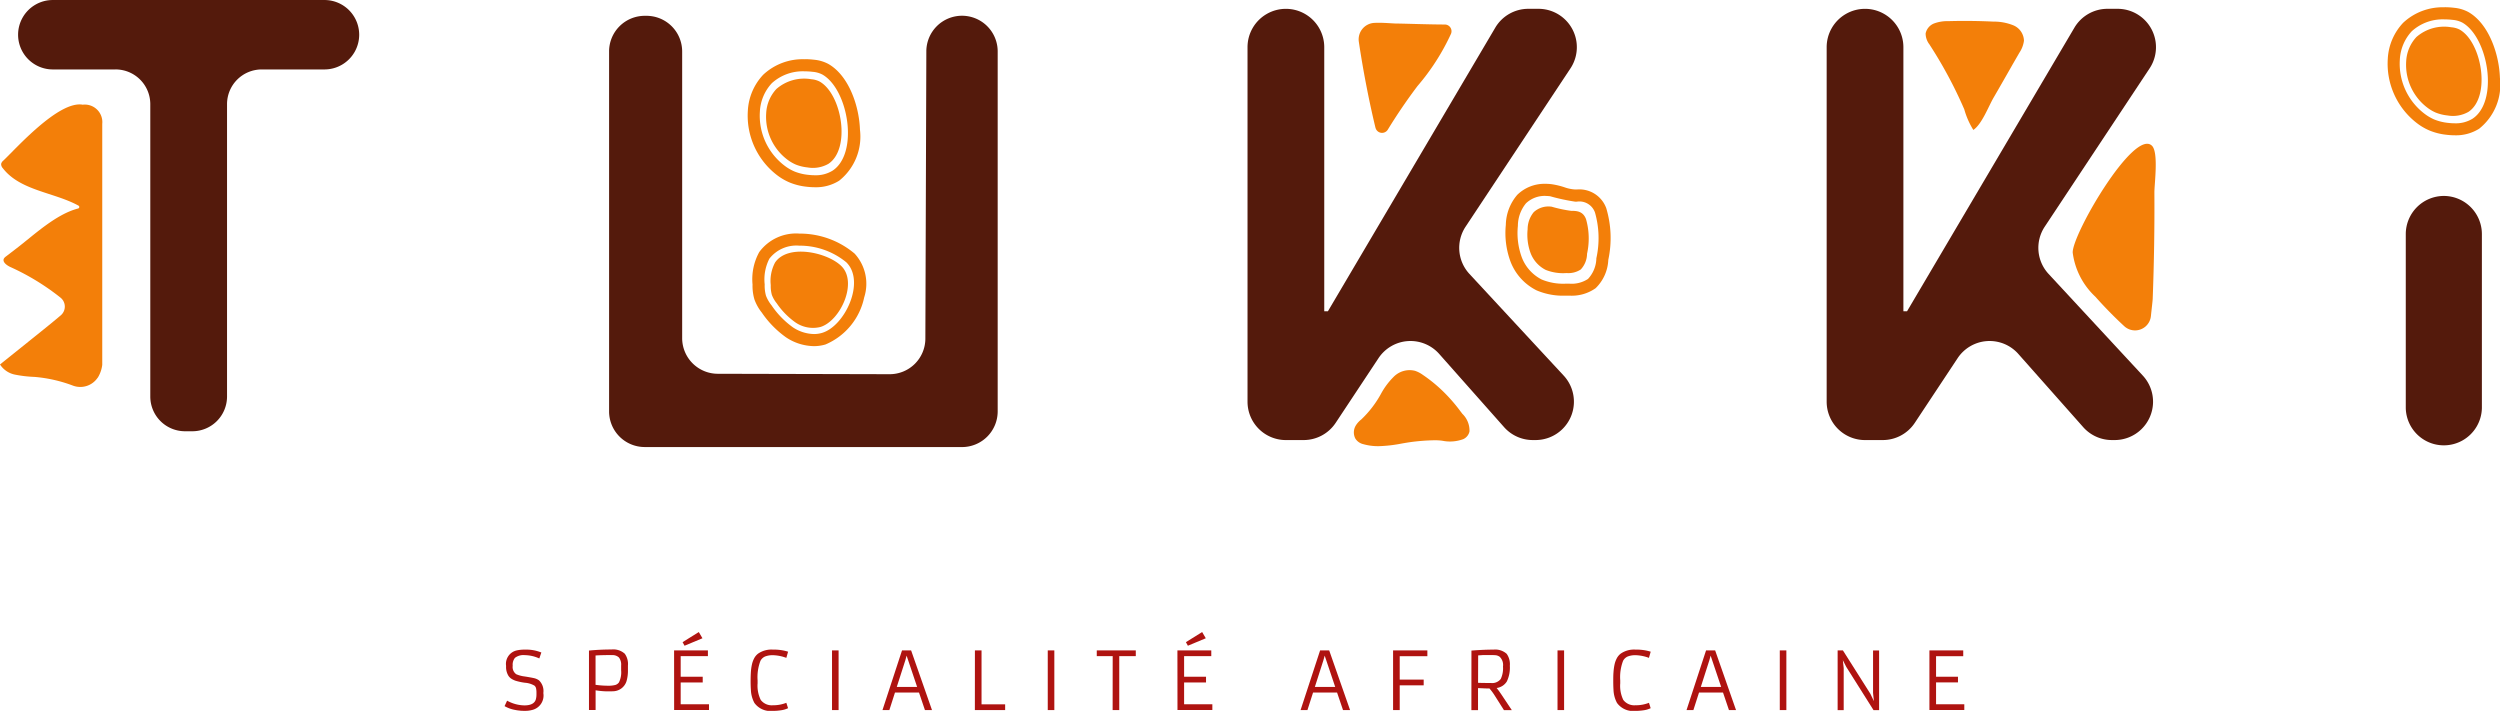 <svg xmlns="http://www.w3.org/2000/svg" width="158.873" height="45.174" viewBox="0 0 158.873 45.174"><g id="Groupe_99" data-name="Groupe 99" transform="translate(-354.978 -140.087)"><path id="Trac&#xE9;_253" data-name="Trac&#xE9; 253" d="M396.907,197.108a2.338,2.338,0,0,0,1.1.3q.624,0,.731-.4a1.2,1.2,0,0,0,.035-.3v-.1a1.3,1.3,0,0,0-.025-.28.312.312,0,0,0-.1-.173,1.384,1.384,0,0,0-.61-.186,3.7,3.7,0,0,1-.593-.127,1.235,1.235,0,0,1-.269-.13.672.672,0,0,1-.18-.178,1.069,1.069,0,0,1-.154-.616v-.025a.876.876,0,0,1,.679-.979,2.2,2.2,0,0,1,.489-.05h.032a2.537,2.537,0,0,1,1.041.183l-.129.379a2.29,2.29,0,0,0-.9-.211h-.023a.881.881,0,0,0-.624.171.694.694,0,0,0-.144.5v.009a.561.561,0,0,0,.223.531,1.889,1.889,0,0,0,.542.144q.39.062.581.105a.859.859,0,0,1,.325.142.941.941,0,0,1,.278.791v.032a.943.943,0,0,1-.717,1.06,1.711,1.711,0,0,1-.416.055c-.131,0-.25,0-.355-.014a2.768,2.768,0,0,1-.326-.048,2.045,2.045,0,0,1-.652-.238Z" transform="translate(-9.703 -12.494)" fill="#af1310"></path><path id="Trac&#xE9;_254" data-name="Trac&#xE9; 254" d="M405.211,196.515c-.068,0-.187,0-.356,0a4.963,4.963,0,0,1-.7-.067v1.252h-.421v-3.778q.721-.068,1.436-.068a1.084,1.084,0,0,1,.84.271,1.12,1.12,0,0,1,.2.753v.292a2.37,2.37,0,0,1-.089.694.913.913,0,0,1-.91.645m-.028-2.3q-.679,0-1.031.027V196.1a5.921,5.921,0,0,0,.772.057,1.753,1.753,0,0,0,.485-.048.448.448,0,0,0,.23-.163,1.442,1.442,0,0,0,.139-.768v-.308a.741.741,0,0,0-.139-.506.585.585,0,0,0-.456-.15" transform="translate(-11.327 -12.493)" fill="#af1310"></path><path id="Trac&#xE9;_255" data-name="Trac&#xE9; 255" d="M418.572,197.4a2.264,2.264,0,0,0,.813-.156l.109.342a1.476,1.476,0,0,1-.454.133,3.345,3.345,0,0,1-.467.038h-.035a1.262,1.262,0,0,1-1.182-.505,1.892,1.892,0,0,1-.223-.828c-.012-.167-.018-.35-.018-.548s.005-.387.016-.567a3.163,3.163,0,0,1,.066-.493,1.541,1.541,0,0,1,.144-.4.905.905,0,0,1,.253-.3,1.49,1.49,0,0,1,.937-.253,3.165,3.165,0,0,1,.638.051,2.722,2.722,0,0,1,.327.082l-.111.392a2.605,2.605,0,0,0-.828-.169,1.323,1.323,0,0,0-.528.084.606.606,0,0,0-.289.273,2.9,2.9,0,0,0-.181,1.247v.183a2.043,2.043,0,0,0,.2,1.056.879.879,0,0,0,.8.335Z" transform="translate(-14.436 -12.494)" fill="#af1310"></path><rect id="Rectangle_88" data-name="Rectangle 88" width="0.418" height="3.792" transform="translate(407.852 181.419)" fill="#af1310"></rect><path id="Trac&#xE9;_256" data-name="Trac&#xE9; 256" d="M429.274,193.928h.577l1.327,3.792h-.448l-.377-1.113h-1.527l-.357,1.113h-.437Zm.96,2.324-.669-1.991-.077.283-.548,1.708Z" transform="translate(-16.973 -12.509)" fill="#af1310"></path><path id="Trac&#xE9;_257" data-name="Trac&#xE9; 257" d="M435.683,193.928h.421v3.428h1.5v.364h-1.924Z" transform="translate(-18.75 -12.509)" fill="#af1310"></path><rect id="Rectangle_89" data-name="Rectangle 89" width="0.418" height="3.792" transform="translate(421.562 181.419)" fill="#af1310"></rect><path id="Trac&#xE9;_258" data-name="Trac&#xE9; 258" d="M446.783,194.294h-1.012v-.367h2.48v.367H447.2v3.426h-.421Z" transform="translate(-21.094 -12.509)" fill="#af1310"></path><g id="Groupe_98" data-name="Groupe 98" transform="translate(354.978 140.087)"><path id="Trac&#xE9;_259" data-name="Trac&#xE9; 259" d="M526.56,158.9a4.645,4.645,0,0,0,1.442,2.81q.875.985,1.844,1.88a1.013,1.013,0,0,0,1.684-.647c.054-.515.108-.96.114-1.092q.064-1.693.091-3.387t.017-3.388c0-.55.272-2.54-.154-2.961-1.138-1.123-5.066,5.616-5.037,6.785" transform="translate(-394.842 -142.852)" fill="#f37f09"></path><path id="Trac&#xE9;_260" data-name="Trac&#xE9; 260" d="M473.938,173.484l-.088-.113a10.516,10.516,0,0,0-1.063-1.234,9.372,9.372,0,0,0-1.353-1.113,1.811,1.811,0,0,0-.5-.257,1.421,1.421,0,0,0-1.365.4,4.617,4.617,0,0,0-.779,1.042,6.613,6.613,0,0,1-1.267,1.654,1.462,1.462,0,0,0-.338.37.849.849,0,0,0-.036.84.807.807,0,0,0,.5.356,3.465,3.465,0,0,0,.969.129,8.751,8.751,0,0,0,1.469-.166c.179-.031.356-.062.534-.088a12.763,12.763,0,0,1,1.606-.122,3.538,3.538,0,0,1,.451.031,2.429,2.429,0,0,0,1.337-.105.7.7,0,0,0,.388-.486,1.485,1.485,0,0,0-.467-1.134" transform="translate(-381.018 -147.204)" fill="#f37f09"></path><path id="Trac&#xE9;_261" data-name="Trac&#xE9; 261" d="M421.8,146.786a1.387,1.387,0,0,0-.527-.147,2.685,2.685,0,0,0-2.222.619,2.442,2.442,0,0,0-.649,1.547,3.41,3.41,0,0,0,1.4,2.982,2.548,2.548,0,0,0,.486.276,2.775,2.775,0,0,0,.736.179,1.99,1.99,0,0,0,1.33-.226c1.445-.95.864-4.424-.553-5.229" transform="translate(-369.712 -141.603)" fill="#f37f09"></path><path id="Trac&#xE9;_262" data-name="Trac&#xE9; 262" d="M420.493,145.76a4.3,4.3,0,0,1,.509.031,1.612,1.612,0,0,1,.616.173c1.656.94,2.335,5,.647,6.109a2.017,2.017,0,0,1-1.12.291,3.732,3.732,0,0,1-.435-.027,3.208,3.208,0,0,1-.86-.21,2.906,2.906,0,0,1-.569-.322,3.987,3.987,0,0,1-1.634-3.484,2.852,2.852,0,0,1,.759-1.807,2.916,2.916,0,0,1,2.087-.754m0-.768a3.668,3.668,0,0,0-2.629.979,3.606,3.606,0,0,0-.982,2.292,4.763,4.763,0,0,0,1.955,4.168,3.634,3.634,0,0,0,.718.4,3.923,3.923,0,0,0,1.066.263,4.455,4.455,0,0,0,.524.032,2.755,2.755,0,0,0,1.541-.417,3.582,3.582,0,0,0,1.321-3.236c-.048-1.493-.7-3.438-2.011-4.183a2.38,2.38,0,0,0-.9-.267,5.108,5.108,0,0,0-.6-.036" transform="translate(-369.357 -141.227)" fill="#f37f09"></path><path id="Trac&#xE9;_263" data-name="Trac&#xE9; 263" d="M419.044,161.633a2.493,2.493,0,0,0-.263,1.412,2.082,2.082,0,0,0,.071.622,1.955,1.955,0,0,0,.309.534,4.777,4.777,0,0,0,1.168,1.2,1.969,1.969,0,0,0,1.606.306c1.265-.378,2.4-2.837,1.327-3.878-.9-.876-3.422-1.422-4.218-.2" transform="translate(-369.801 -144.927)" fill="#f37f09"></path><path id="Trac&#xE9;_264" data-name="Trac&#xE9; 264" d="M420.26,160.192a4.663,4.663,0,0,1,2.972,1.055c1.236,1.205-.071,4.049-1.536,4.487a1.8,1.8,0,0,1-.518.074,2.5,2.5,0,0,1-1.34-.428,5.509,5.509,0,0,1-1.353-1.394,2.244,2.244,0,0,1-.356-.616,2.386,2.386,0,0,1-.082-.719,2.885,2.885,0,0,1,.3-1.634,2.172,2.172,0,0,1,1.908-.824m0-.768a2.9,2.9,0,0,0-2.552,1.172,3.571,3.571,0,0,0-.428,2.062,3.074,3.074,0,0,0,.12.95,2.927,2.927,0,0,0,.468.834,6.224,6.224,0,0,0,1.55,1.581,3.275,3.275,0,0,0,1.76.553,2.562,2.562,0,0,0,.738-.106,4.179,4.179,0,0,0,2.459-2.989,2.836,2.836,0,0,0-.606-2.784,5.4,5.4,0,0,0-3.509-1.273" transform="translate(-369.452 -144.58)" fill="#f37f09"></path><path id="Trac&#xE9;_265" data-name="Trac&#xE9; 265" d="M557.564,142.485a1.4,1.4,0,0,0-.527-.147,2.684,2.684,0,0,0-2.222.619,2.443,2.443,0,0,0-.65,1.547,3.415,3.415,0,0,0,1.4,2.982,2.572,2.572,0,0,0,.486.276,2.788,2.788,0,0,0,.737.179,1.991,1.991,0,0,0,1.33-.226c1.445-.95.864-4.424-.553-5.229" transform="translate(-401.254 -140.604)" fill="#f37f09"></path><path id="Trac&#xE9;_266" data-name="Trac&#xE9; 266" d="M556.253,141.459a4.314,4.314,0,0,1,.509.031,1.616,1.616,0,0,1,.616.173c1.656.94,2.335,5,.647,6.109a2.019,2.019,0,0,1-1.12.291,3.722,3.722,0,0,1-.435-.027,3.221,3.221,0,0,1-.861-.21,2.924,2.924,0,0,1-.568-.322,3.987,3.987,0,0,1-1.634-3.484,2.851,2.851,0,0,1,.758-1.807,2.92,2.92,0,0,1,2.087-.754m0-.768a3.666,3.666,0,0,0-2.629.979,3.6,3.6,0,0,0-.982,2.292,4.763,4.763,0,0,0,1.955,4.168,3.632,3.632,0,0,0,.718.4,3.925,3.925,0,0,0,1.066.263,4.48,4.48,0,0,0,.525.032,2.756,2.756,0,0,0,1.541-.417,3.582,3.582,0,0,0,1.321-3.236c-.048-1.493-.7-3.438-2.01-4.183a2.38,2.38,0,0,0-.9-.267,5.11,5.11,0,0,0-.6-.036" transform="translate(-400.899 -140.227)" fill="#f37f09"></path><path id="Trac&#xE9;_267" data-name="Trac&#xE9; 267" d="M482.986,157.2a1.38,1.38,0,0,0-1.163.342,1.723,1.723,0,0,0-.389,1.088,3.4,3.4,0,0,0,.177,1.482,1.99,1.99,0,0,0,.973,1.1,2.97,2.97,0,0,0,1.327.2,1.424,1.424,0,0,0,.9-.227,1.493,1.493,0,0,0,.4-1,4.483,4.483,0,0,0-.066-2.2c-.17-.448-.5-.534-.931-.524a8.256,8.256,0,0,1-1.229-.259" transform="translate(-384.355 -144.06)" fill="#f37f09"></path><path id="Trac&#xE9;_268" data-name="Trac&#xE9; 268" d="M482.155,156.076a2.375,2.375,0,0,1,.287.018,12.626,12.626,0,0,0,1.585.343h.116a1.05,1.05,0,0,1,1.151.692,5.921,5.921,0,0,1,.087,2.907,1.973,1.973,0,0,1-.532,1.314,1.89,1.89,0,0,1-1.185.3l-.224,0a3.572,3.572,0,0,1-1.528-.262,2.627,2.627,0,0,1-1.284-1.452,4.479,4.479,0,0,1-.234-1.956,2.275,2.275,0,0,1,.514-1.436,1.72,1.72,0,0,1,1.247-.471m0-.768h0a2.464,2.464,0,0,0-1.8.7,3.011,3.011,0,0,0-.727,1.91,5.225,5.225,0,0,0,.283,2.291,3.4,3.4,0,0,0,1.675,1.871,4.288,4.288,0,0,0,1.853.334l.237,0a2.618,2.618,0,0,0,1.659-.474,2.67,2.67,0,0,0,.805-1.8,6.608,6.608,0,0,0-.13-3.285,1.818,1.818,0,0,0-1.869-1.187l-.1,0h0a2.433,2.433,0,0,1-.692-.143,4.842,4.842,0,0,0-.817-.194,3.165,3.165,0,0,0-.383-.024" transform="translate(-383.934 -143.623)" fill="#f37f09"></path><path id="Trac&#xE9;_269" data-name="Trac&#xE9; 269" d="M360.213,148.744c-1.523-.237-4.181,2.757-5.021,3.554a.4.4,0,0,0-.141.21.381.381,0,0,0,.106.276c1.1,1.429,3.25,1.526,4.8,2.374a.1.1,0,0,1-.03.191c-1.41.368-2.8,1.689-3.886,2.519l-.684.525a.468.468,0,0,0-.121.118c-.137.219.163.445.41.557a15.08,15.08,0,0,1,3.185,1.948.729.729,0,0,1,.008,1.119c-.411.349-.831.69-1.253,1.029l-2.608,2.093a1.476,1.476,0,0,0,.963.647,7.686,7.686,0,0,0,1.229.143,8.977,8.977,0,0,1,2.436.551,1.33,1.33,0,0,0,1.578-.5l.005,0c.006-.006.008-.016.014-.023l.014-.022a2.009,2.009,0,0,0,.259-.774v-15.31a1.116,1.116,0,0,0-1.264-1.218" transform="translate(-354.978 -142.095)" fill="#f37f09"></path><path id="Trac&#xE9;_270" data-name="Trac&#xE9; 270" d="M468.524,148.647a.428.428,0,0,0,.782.115q.871-1.423,1.878-2.759a14.174,14.174,0,0,0,2.14-3.336.427.427,0,0,0-.393-.583c-.96,0-2.788-.064-3.011-.061-.335,0-.952-.074-1.5-.04a1.048,1.048,0,0,0-.956,1.2q.213,1.43.49,2.849.254,1.31.566,2.61" transform="translate(-381.111 -140.526)" fill="#f37f09"></path><path id="Trac&#xE9;_271" data-name="Trac&#xE9; 271" d="M514.648,143.338a1.143,1.143,0,0,1-.263-.721.872.872,0,0,1,.562-.646,2.437,2.437,0,0,1,.882-.137q1.435-.039,2.863.029a3.3,3.3,0,0,1,1.267.236,1.091,1.091,0,0,1,.675.98,1.794,1.794,0,0,1-.292.763l-.4.693c-.41.72-.82,1.441-1.237,2.158-.327.563-.745,1.693-1.288,2.054a5.006,5.006,0,0,1-.575-1.307q-.309-.713-.656-1.408a28.073,28.073,0,0,0-1.543-2.694" transform="translate(-392.013 -140.49)" fill="#f37f09"></path><path id="Trac&#xE9;_272" data-name="Trac&#xE9; 272" d="M362.669,144.5h-3.987a2.206,2.206,0,1,1,0-4.412h17.264a2.206,2.206,0,1,1,0,4.412H371.96a2.206,2.206,0,0,0-2.206,2.206v18.581a2.207,2.207,0,0,1-2.207,2.206h-.464a2.207,2.207,0,0,1-2.206-2.206V146.705a2.208,2.208,0,0,0-2.208-2.206" transform="translate(-355.326 -140.087)" fill="#541a0c"></path><path id="Trac&#xE9;_273" data-name="Trac&#xE9; 273" d="M427.828,168.8H407.665a2.266,2.266,0,0,1-2.266-2.267V143.663a2.266,2.266,0,0,1,2.266-2.267h.111a2.267,2.267,0,0,1,2.267,2.267v18.214a2.267,2.267,0,0,0,2.261,2.267l10.922.027a2.266,2.266,0,0,0,2.272-2.259l.062-18.257a2.267,2.267,0,0,1,4.534.008v22.872a2.268,2.268,0,0,1-2.267,2.267" transform="translate(-366.692 -140.391)" fill="#541a0c"></path><path id="Trac&#xE9;_274" data-name="Trac&#xE9; 274" d="M461.817,168.223h-1.129a2.438,2.438,0,0,1-2.437-2.438V143.257a2.438,2.438,0,1,1,4.876,0v16.78h.233l10.634-18.02a2.441,2.441,0,0,1,2.1-1.2h.646a2.439,2.439,0,0,1,2.034,3.785l-6.666,10.062a2.438,2.438,0,0,0,.245,3l5.986,6.458a2.438,2.438,0,0,1-1.789,4.1h-.17a2.438,2.438,0,0,1-1.825-.821l-4.123-4.652a2.438,2.438,0,0,0-3.858.271l-2.722,4.11a2.439,2.439,0,0,1-2.034,1.092" transform="translate(-378.972 -140.257)" fill="#541a0c"></path><path id="Trac&#xE9;_275" data-name="Trac&#xE9; 275" d="M509.76,168.223H508.63a2.438,2.438,0,0,1-2.437-2.438V143.257a2.438,2.438,0,1,1,4.876,0v16.78h.233l10.634-18.02a2.441,2.441,0,0,1,2.1-1.2h.646a2.439,2.439,0,0,1,2.034,3.785l-6.666,10.062a2.437,2.437,0,0,0,.245,3l5.985,6.458a2.438,2.438,0,0,1-1.789,4.1h-.17a2.438,2.438,0,0,1-1.825-.821l-4.123-4.652a2.438,2.438,0,0,0-3.858.271l-2.722,4.11a2.439,2.439,0,0,1-2.034,1.092" transform="translate(-390.11 -140.257)" fill="#541a0c"></path><path id="Trac&#xE9;_276" data-name="Trac&#xE9; 276" d="M556.553,156.308a2.426,2.426,0,0,0-2.419,2.419v11.06a2.419,2.419,0,0,0,4.837,0v-11.06a2.426,2.426,0,0,0-2.418-2.419" transform="translate(-401.249 -143.856)" fill="#541a0c"></path><path id="Trac&#xE9;_277" data-name="Trac&#xE9; 277" d="M410.781,193.575h2.149v.366H411.2v1.309H412.6v.365H411.2V197H413v.365h-2.216Zm.54-.524,1.031-.642.231.395-1.138.475Z" transform="translate(-367.943 -152.243)" fill="#af1310"></path><path id="Trac&#xE9;_278" data-name="Trac&#xE9; 278" d="M452.448,193.575H454.6v.366h-1.727v1.309h1.393v.365h-1.393V197h1.795v.365h-2.216Zm.54-.524,1.032-.642.231.395-1.138.475Z" transform="translate(-377.624 -152.243)" fill="#af1310"></path></g><path id="Trac&#xE9;_279" data-name="Trac&#xE9; 279" d="M463.884,193.928h.577l1.327,3.792h-.448l-.378-1.113h-1.526l-.357,1.113h-.436Zm.96,2.324-.669-1.991-.078.283-.547,1.708Z" transform="translate(-25.014 -12.509)" fill="#af1310"></path><path id="Trac&#xE9;_280" data-name="Trac&#xE9; 280" d="M470.3,193.928h2.179v.367h-1.757v1.49h1.523v.365h-1.523v1.571H470.3Z" transform="translate(-26.793 -12.509)" fill="#af1310"></path><path id="Trac&#xE9;_281" data-name="Trac&#xE9; 281" d="M476.788,193.925q.8-.062,1.354-.061h.049a1.085,1.085,0,0,1,.837.268,1.131,1.131,0,0,1,.2.753,2.031,2.031,0,0,1-.19,1,.894.894,0,0,1-.649.417c.055.069.111.141.167.218l.145.21.653.98h-.5l-.57-.9a3.517,3.517,0,0,0-.352-.478h-.027c-.117,0-.231,0-.339-.008l-.36-.015v1.4h-.421Zm.421,2.048c.174.008.445.012.817.012a.689.689,0,0,0,.626-.258,1.58,1.58,0,0,0,.141-.788.721.721,0,0,0-.21-.62.534.534,0,0,0-.271-.1c-.1-.007-.185-.01-.258-.01l-.213,0c-.069,0-.137,0-.2,0s-.137,0-.206.008l-.22.014Z" transform="translate(-28.301 -12.494)" fill="#af1310"></path><rect id="Rectangle_90" data-name="Rectangle 90" width="0.418" height="3.792" transform="translate(453.957 181.419)" fill="#af1310"></rect><path id="Trac&#xE9;_282" data-name="Trac&#xE9; 282" d="M489.982,197.4a2.264,2.264,0,0,0,.813-.156l.109.342a1.482,1.482,0,0,1-.454.133,3.345,3.345,0,0,1-.467.038h-.035a1.262,1.262,0,0,1-1.183-.505,1.9,1.9,0,0,1-.223-.828c-.011-.167-.016-.35-.016-.548s0-.387.015-.567a3.357,3.357,0,0,1,.066-.493,1.542,1.542,0,0,1,.144-.4.9.9,0,0,1,.253-.3,1.487,1.487,0,0,1,.937-.253,3.157,3.157,0,0,1,.637.051,2.764,2.764,0,0,1,.327.082l-.112.392a2.585,2.585,0,0,0-.826-.169,1.313,1.313,0,0,0-.528.084.614.614,0,0,0-.289.273,2.91,2.91,0,0,0-.18,1.247v.183a2.053,2.053,0,0,0,.195,1.056.879.879,0,0,0,.8.335Z" transform="translate(-31.027 -12.494)" fill="#af1310"></path><path id="Trac&#xE9;_283" data-name="Trac&#xE9; 283" d="M495.834,193.928h.577l1.327,3.792h-.449l-.377-1.113h-1.526l-.357,1.113h-.436Zm.96,2.324-.67-1.991-.077.283-.547,1.708Z" transform="translate(-32.437 -12.509)" fill="#af1310"></path><rect id="Rectangle_91" data-name="Rectangle 91" width="0.418" height="3.792" transform="translate(468.082 181.419)" fill="#af1310"></rect><path id="Trac&#xE9;_284" data-name="Trac&#xE9; 284" d="M507.1,193.928h.335l1.745,2.757.225.468-.054-.521v-2.7h.384v3.792h-.354l-1.733-2.749-.217-.426.054.506v2.669H507.1Z" transform="translate(-35.342 -12.509)" fill="#af1310"></path><path id="Trac&#xE9;_285" data-name="Trac&#xE9; 285" d="M514.7,193.928h2.149v.367h-1.727V195.6h1.393v.364h-1.393v1.389h1.795v.364H514.7Z" transform="translate(-37.109 -12.509)" fill="#af1310"></path></g></svg>